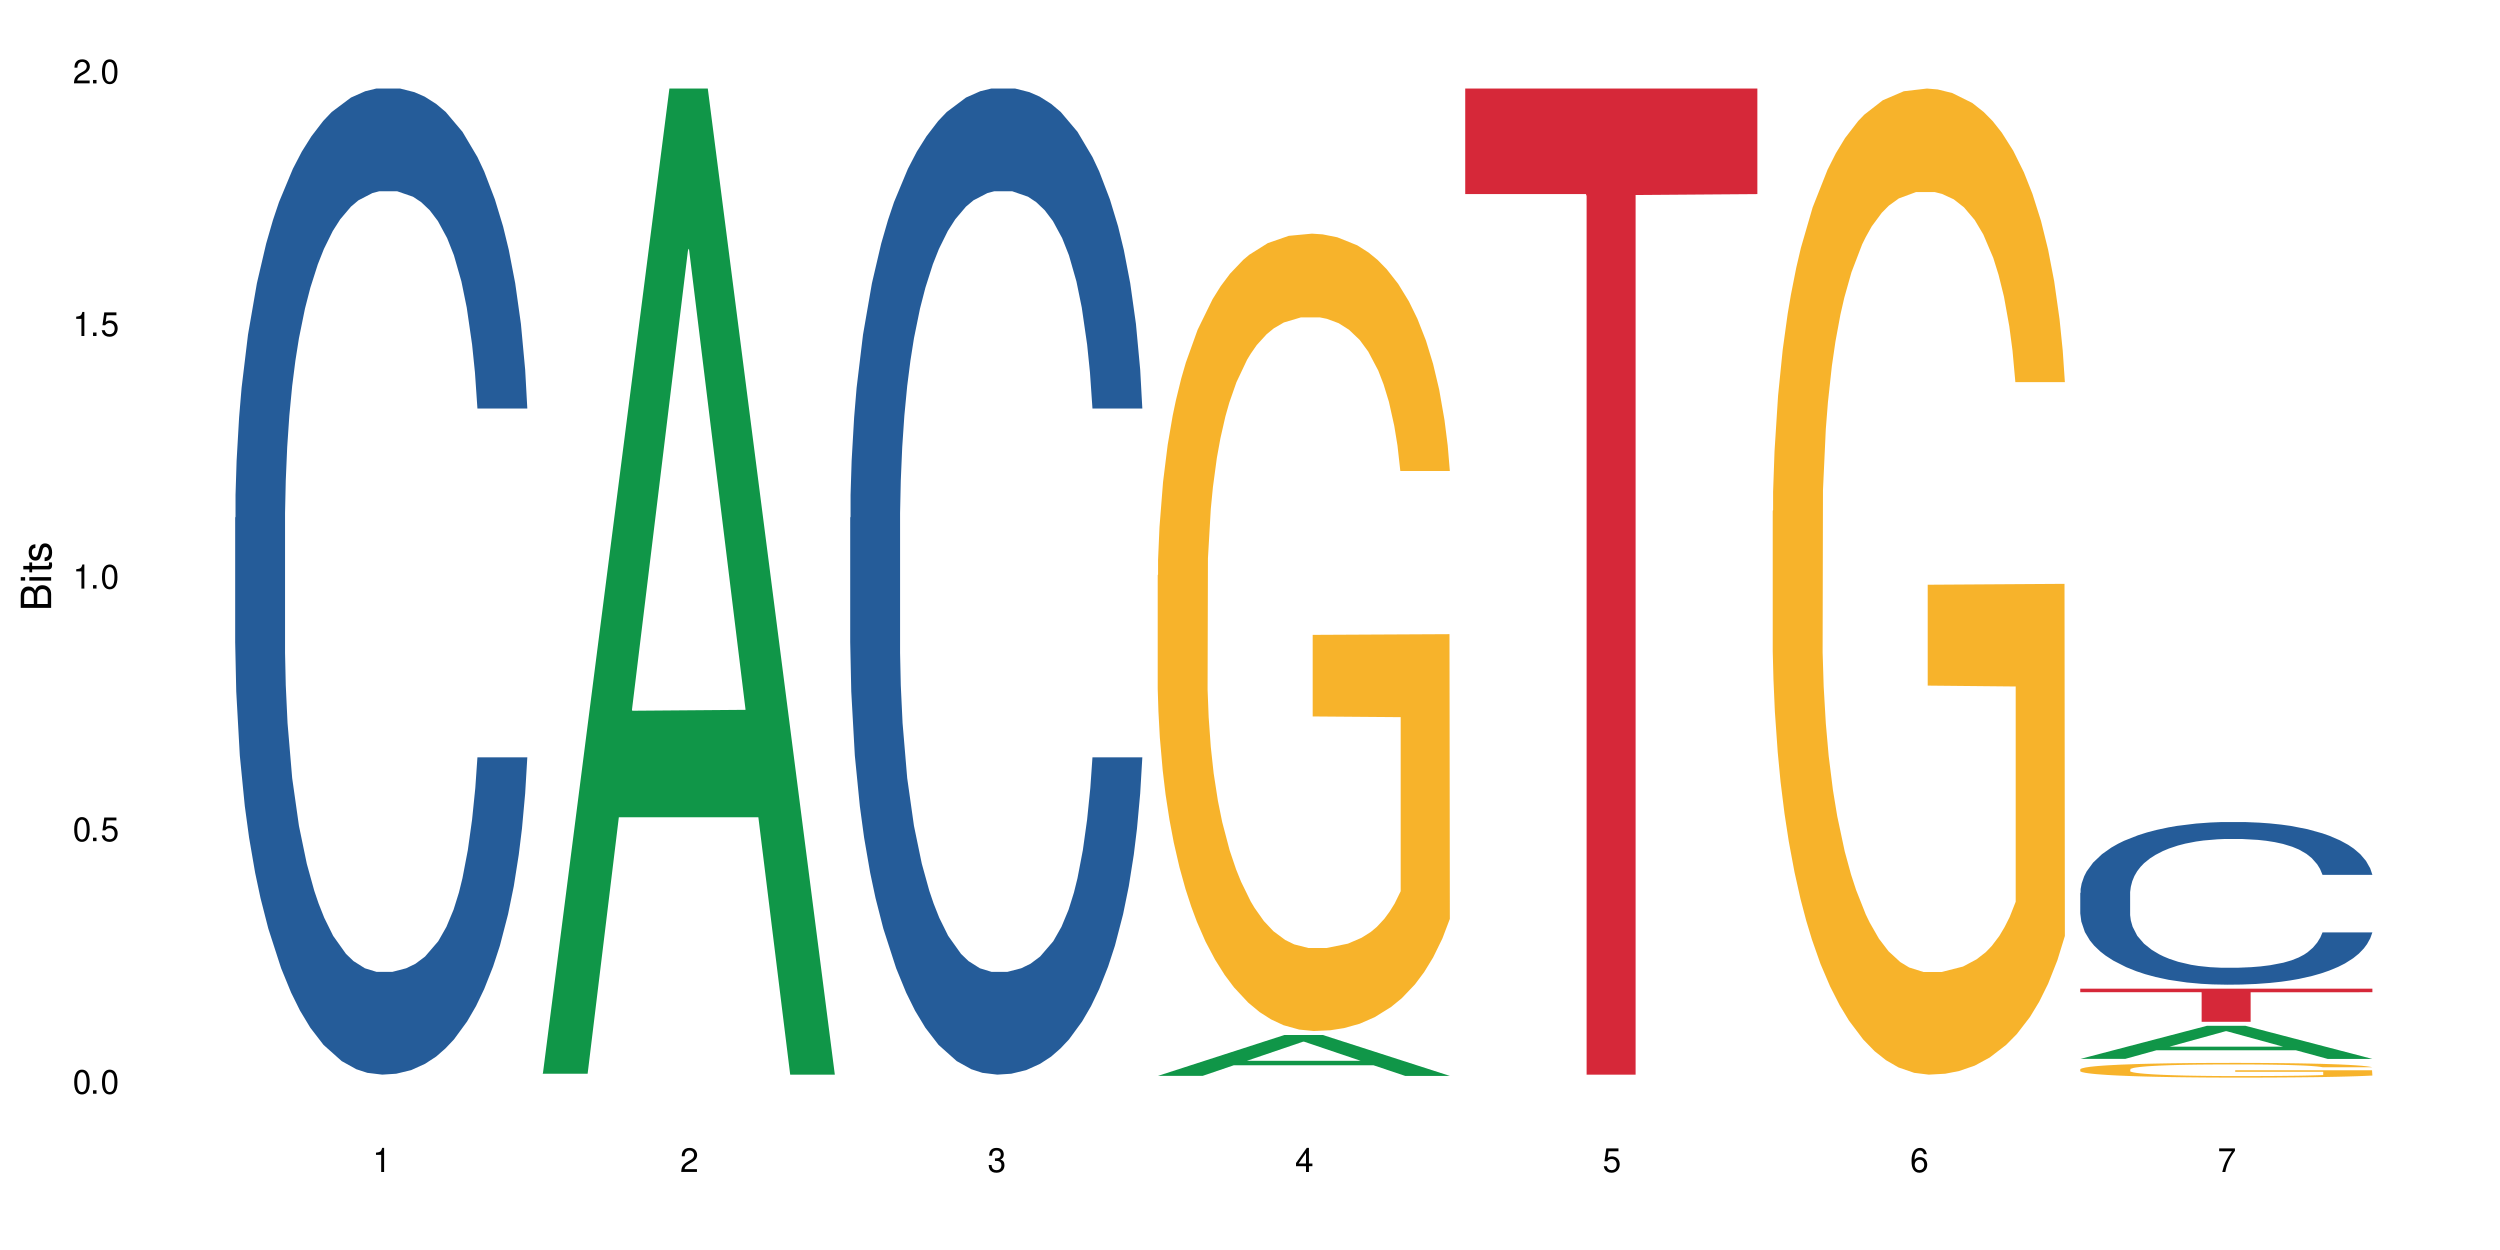 <?xml version="1.0" encoding="UTF-8"?>
<svg xmlns="http://www.w3.org/2000/svg" xmlns:xlink="http://www.w3.org/1999/xlink" width="720" height="360" viewBox="0 0 720 360">
<defs>
<g>
<g id="glyph-0-0">
</g>
<g id="glyph-0-1">
<path d="M 2.641 -6.938 C 2 -6.938 1.422 -6.656 1.078 -6.172 C 0.641 -5.562 0.406 -4.641 0.406 -3.359 C 0.406 -1.016 1.188 0.219 2.641 0.219 C 4.078 0.219 4.859 -1.016 4.859 -3.297 C 4.859 -4.641 4.656 -5.547 4.203 -6.172 C 3.844 -6.656 3.281 -6.938 2.641 -6.938 Z M 2.641 -6.188 C 3.547 -6.188 4 -5.25 4 -3.375 C 4 -1.406 3.562 -0.484 2.625 -0.484 C 1.734 -0.484 1.281 -1.438 1.281 -3.344 C 1.281 -5.25 1.734 -6.188 2.641 -6.188 Z M 2.641 -6.188 "/>
</g>
<g id="glyph-0-2">
<path d="M 1.828 -1 L 0.828 -1 L 0.828 0 L 1.828 0 Z M 1.828 -1 "/>
</g>
<g id="glyph-0-3">
<path d="M 4.562 -6.797 L 1.062 -6.797 L 0.547 -3.094 L 1.328 -3.094 C 1.719 -3.562 2.047 -3.734 2.578 -3.734 C 3.484 -3.734 4.062 -3.109 4.062 -2.094 C 4.062 -1.125 3.484 -0.531 2.578 -0.531 C 1.828 -0.531 1.375 -0.906 1.188 -1.672 L 0.328 -1.672 C 0.453 -1.109 0.547 -0.844 0.75 -0.594 C 1.125 -0.078 1.828 0.219 2.594 0.219 C 3.969 0.219 4.922 -0.781 4.922 -2.219 C 4.922 -3.562 4.031 -4.484 2.719 -4.484 C 2.25 -4.484 1.859 -4.359 1.469 -4.062 L 1.734 -5.969 L 4.562 -5.969 Z M 4.562 -6.797 "/>
</g>
<g id="glyph-0-4">
<path d="M 2.484 -4.938 L 2.484 0 L 3.328 0 L 3.328 -6.938 L 2.766 -6.938 C 2.469 -5.875 2.281 -5.734 0.984 -5.562 L 0.984 -4.938 Z M 2.484 -4.938 "/>
</g>
<g id="glyph-0-5">
<path d="M 4.859 -0.828 L 1.281 -0.828 C 1.359 -1.406 1.672 -1.781 2.5 -2.281 L 3.469 -2.828 C 4.406 -3.344 4.906 -4.062 4.906 -4.906 C 4.906 -5.484 4.672 -6.031 4.266 -6.406 C 3.859 -6.766 3.375 -6.938 2.719 -6.938 C 1.859 -6.938 1.219 -6.625 0.844 -6.031 C 0.609 -5.672 0.5 -5.234 0.484 -4.531 L 1.328 -4.531 C 1.359 -5.016 1.406 -5.281 1.531 -5.516 C 1.75 -5.938 2.188 -6.203 2.703 -6.203 C 3.469 -6.203 4.031 -5.641 4.031 -4.891 C 4.031 -4.344 3.719 -3.859 3.125 -3.516 L 2.234 -3 C 0.812 -2.172 0.406 -1.531 0.328 -0.016 L 4.859 -0.016 Z M 4.859 -0.828 "/>
</g>
<g id="glyph-0-6">
<path d="M 2.125 -3.188 L 2.578 -3.188 C 3.5 -3.188 3.984 -2.766 3.984 -1.922 C 3.984 -1.062 3.469 -0.531 2.594 -0.531 C 1.656 -0.531 1.203 -1 1.156 -2.016 L 0.312 -2.016 C 0.344 -1.453 0.438 -1.094 0.609 -0.781 C 0.953 -0.109 1.625 0.219 2.547 0.219 C 3.953 0.219 4.859 -0.625 4.859 -1.938 C 4.859 -2.828 4.516 -3.297 3.703 -3.594 C 4.344 -3.844 4.656 -4.328 4.656 -5.031 C 4.656 -6.219 3.875 -6.938 2.578 -6.938 C 1.203 -6.938 0.484 -6.172 0.453 -4.703 L 1.297 -4.703 C 1.312 -5.125 1.344 -5.359 1.453 -5.578 C 1.641 -5.969 2.062 -6.203 2.594 -6.203 C 3.344 -6.203 3.797 -5.75 3.797 -5 C 3.797 -4.516 3.609 -4.219 3.25 -4.047 C 3.016 -3.953 2.703 -3.922 2.125 -3.906 Z M 2.125 -3.188 "/>
</g>
<g id="glyph-0-7">
<path d="M 3.141 -1.672 L 3.141 0 L 3.984 0 L 3.984 -1.672 L 4.984 -1.672 L 4.984 -2.438 L 3.984 -2.438 L 3.984 -6.938 L 3.359 -6.938 L 0.266 -2.578 L 0.266 -1.672 Z M 3.141 -2.438 L 1 -2.438 L 3.141 -5.5 Z M 3.141 -2.438 "/>
</g>
<g id="glyph-0-8">
<path d="M 4.781 -5.125 C 4.609 -6.266 3.891 -6.938 2.844 -6.938 C 2.094 -6.938 1.422 -6.578 1.031 -5.953 C 0.594 -5.266 0.406 -4.422 0.406 -3.172 C 0.406 -2 0.578 -1.25 0.984 -0.641 C 1.359 -0.078 1.953 0.219 2.703 0.219 C 3.984 0.219 4.922 -0.75 4.922 -2.094 C 4.922 -3.375 4.062 -4.281 2.844 -4.281 C 2.172 -4.281 1.641 -4.031 1.281 -3.516 C 1.281 -5.234 1.828 -6.188 2.797 -6.188 C 3.391 -6.188 3.797 -5.797 3.938 -5.125 Z M 2.734 -3.531 C 3.547 -3.531 4.062 -2.953 4.062 -2.031 C 4.062 -1.156 3.484 -0.531 2.703 -0.531 C 1.922 -0.531 1.328 -1.188 1.328 -2.078 C 1.328 -2.938 1.906 -3.531 2.734 -3.531 Z M 2.734 -3.531 "/>
</g>
<g id="glyph-0-9">
<path d="M 4.984 -6.797 L 0.438 -6.797 L 0.438 -5.969 L 4.109 -5.969 C 2.5 -3.656 1.828 -2.234 1.328 0 L 2.219 0 C 2.594 -2.172 3.453 -4.047 4.984 -6.094 Z M 4.984 -6.797 "/>
</g>
<g id="glyph-1-0">
</g>
<g id="glyph-1-1">
<path d="M 0 -0.953 L 0 -4.891 C 0 -5.719 -0.234 -6.344 -0.734 -6.797 C -1.188 -7.234 -1.812 -7.469 -2.5 -7.469 C -3.547 -7.469 -4.188 -7 -4.625 -5.875 C -4.984 -6.688 -5.625 -7.094 -6.531 -7.094 C -7.172 -7.094 -7.734 -6.859 -8.141 -6.391 C -8.562 -5.922 -8.75 -5.344 -8.75 -4.5 L -8.75 -0.953 Z M -4.984 -2.062 L -7.766 -2.062 L -7.766 -4.219 C -7.766 -4.844 -7.688 -5.203 -7.453 -5.5 C -7.219 -5.812 -6.859 -5.969 -6.375 -5.969 C -5.891 -5.969 -5.531 -5.812 -5.297 -5.5 C -5.062 -5.203 -4.984 -4.844 -4.984 -4.219 Z M -0.984 -2.062 L -4 -2.062 L -4 -4.781 C -4 -5.766 -3.438 -6.359 -2.484 -6.359 C -1.547 -6.359 -0.984 -5.766 -0.984 -4.781 Z M -0.984 -2.062 "/>
</g>
<g id="glyph-1-2">
<path d="M -6.281 -1.797 L -6.281 -0.797 L 0 -0.797 L 0 -1.797 Z M -8.75 -1.797 L -8.75 -0.797 L -7.484 -0.797 L -7.484 -1.797 Z M -8.75 -1.797 "/>
</g>
<g id="glyph-1-3">
<path d="M -6.281 -3.047 L -6.281 -2.016 L -8.016 -2.016 L -8.016 -1.016 L -6.281 -1.016 L -6.281 -0.172 L -5.469 -0.172 L -5.469 -1.016 L -0.719 -1.016 C -0.078 -1.016 0.281 -1.453 0.281 -2.234 C 0.281 -2.5 0.25 -2.719 0.188 -3.047 L -0.641 -3.047 C -0.609 -2.906 -0.594 -2.766 -0.594 -2.562 C -0.594 -2.141 -0.719 -2.016 -1.156 -2.016 L -5.469 -2.016 L -5.469 -3.047 Z M -6.281 -3.047 "/>
</g>
<g id="glyph-1-4">
<path d="M -4.531 -5.25 C -5.766 -5.25 -6.469 -4.422 -6.469 -2.969 C -6.469 -1.516 -5.719 -0.562 -4.547 -0.562 C -3.562 -0.562 -3.094 -1.062 -2.734 -2.562 L -2.516 -3.484 C -2.344 -4.188 -2.094 -4.469 -1.641 -4.469 C -1.047 -4.469 -0.641 -3.875 -0.641 -3 C -0.641 -2.453 -0.797 -2 -1.062 -1.75 C -1.25 -1.594 -1.422 -1.531 -1.875 -1.469 L -1.875 -0.406 C -0.422 -0.453 0.281 -1.266 0.281 -2.922 C 0.281 -4.5 -0.5 -5.516 -1.719 -5.516 C -2.656 -5.516 -3.172 -4.984 -3.469 -3.734 L -3.703 -2.766 C -3.891 -1.953 -4.156 -1.609 -4.594 -1.609 C -5.188 -1.609 -5.547 -2.125 -5.547 -2.938 C -5.547 -3.75 -5.203 -4.172 -4.531 -4.203 Z M -4.531 -5.25 "/>
</g>
</g>
</defs>
<rect x="-72" y="-36" width="864" height="432" fill="rgb(100%, 100%, 100%)" fill-opacity="1"/>
<path fill-rule="nonzero" fill="rgb(14.51%, 36.078%, 60%)" fill-opacity="1" d="M 67.73 149.066 L 67.832 148.809 L 67.832 142.578 L 68.141 132.711 L 68.859 120.25 L 69.578 111.684 L 71.426 96.367 L 73.988 81.57 L 76.656 70.148 L 78.605 63.402 L 80.352 58.207 L 84.352 48.605 L 86.918 43.672 L 89.688 39.258 L 93.074 34.844 L 95.535 32.25 L 101.078 28.098 L 105.18 26.277 L 108.363 25.5 L 115.238 25.5 L 119.34 26.539 L 122.316 27.836 L 125.598 29.914 L 128.371 32.25 L 133.191 37.961 L 137.5 45.23 L 139.449 49.383 L 142.527 57.43 L 144.891 65.219 L 146.531 71.969 L 148.379 81.57 L 150.02 93.254 L 151.25 106.492 L 151.867 117.656 L 137.5 117.656 L 136.785 107.273 L 135.961 99.223 L 134.422 88.582 L 132.883 81.055 L 130.73 73.523 L 128.781 68.594 L 126.113 63.66 L 123.754 60.547 L 121.289 58.207 L 118.93 56.652 L 114.414 55.094 L 109.184 55.094 L 107.234 55.613 L 103.23 57.691 L 101.078 59.508 L 98 63.141 L 95.844 66.516 L 93.281 71.707 L 91.535 76.121 L 89.379 82.871 L 87.84 88.84 L 86.098 97.406 L 85.07 103.898 L 84.148 111.164 L 83.328 119.734 L 82.711 128.816 L 82.301 138.422 L 82.094 147.77 L 82.094 188.004 L 82.301 197.352 L 82.812 208.254 L 84.148 224.09 L 86.098 237.848 L 88.355 248.75 L 90.508 256.539 L 91.742 260.172 L 93.383 264.324 L 95.945 269.52 L 99.641 274.711 L 101.797 276.785 L 105.078 278.863 L 108.465 279.902 L 112.98 279.902 L 116.98 278.863 L 119.648 277.566 L 122.418 275.488 L 126.215 271.074 L 128.574 266.922 L 130.629 261.988 L 132.168 257.059 L 133.191 252.902 L 134.73 244.855 L 135.961 236.031 L 136.887 226.945 L 137.5 218.117 L 151.867 218.117 L 151.25 228.504 L 150.328 238.625 L 149.402 246.156 L 147.969 255.238 L 146.324 263.289 L 143.965 272.375 L 142.016 278.344 L 139.449 284.832 L 137.09 289.766 L 134.527 294.18 L 130.73 299.371 L 128.266 301.969 L 125.598 304.305 L 122.418 306.379 L 118.418 308.195 L 114.109 309.234 L 110.105 309.496 L 105.797 308.977 L 102.617 307.938 L 98.41 305.602 L 93.176 300.93 L 89.379 295.996 L 86.406 291.062 L 83.84 285.871 L 80.969 278.863 L 77.273 267.441 L 75.016 258.613 L 73.477 251.348 L 71.734 241.223 L 70.5 232.137 L 69.066 217.598 L 68.039 199.168 L 67.73 184.891 Z M 67.73 149.066 "/>
<path fill-rule="nonzero" fill="rgb(6.275%, 58.824%, 28.235%)" fill-opacity="1" d="M 156.293 309.23 L 156.383 308.961 L 192.789 25.5 L 203.844 25.5 L 240.43 309.496 L 227.574 309.496 L 218.406 235.363 L 178.227 235.363 L 169.238 309.23 L 156.293 309.23 L 182.094 204.695 L 214.723 204.43 L 198.453 71.898 L 198.273 71.633 L 198.094 72.434 L 182.004 204.43 L 182.094 204.695 Z M 156.293 309.23 "/>
<path fill-rule="nonzero" fill="rgb(14.51%, 36.078%, 60%)" fill-opacity="1" d="M 244.859 149.066 L 244.961 148.809 L 244.961 142.578 L 245.27 132.711 L 245.988 120.25 L 246.703 111.684 L 248.551 96.367 L 251.117 81.57 L 253.785 70.148 L 255.734 63.402 L 257.477 58.207 L 261.48 48.605 L 264.043 43.672 L 266.816 39.258 L 270.199 34.844 L 272.664 32.25 L 278.203 28.098 L 282.309 26.277 L 285.488 25.5 L 292.363 25.5 L 296.469 26.539 L 299.441 27.836 L 302.727 29.914 L 305.496 32.25 L 310.32 37.961 L 314.629 45.23 L 316.578 49.383 L 319.656 57.43 L 322.016 65.219 L 323.656 71.969 L 325.504 81.57 L 327.145 93.254 L 328.379 106.492 L 328.992 117.656 L 314.629 117.656 L 313.91 107.273 L 313.09 99.223 L 311.551 88.582 L 310.012 81.055 L 307.855 73.523 L 305.906 68.594 L 303.238 63.66 L 300.879 60.547 L 298.418 58.207 L 296.059 56.652 L 291.543 55.094 L 286.309 55.094 L 284.359 55.613 L 280.359 57.691 L 278.203 59.508 L 275.125 63.141 L 272.973 66.516 L 270.406 71.707 L 268.66 76.121 L 266.508 82.871 L 264.969 88.84 L 263.223 97.406 L 262.199 103.898 L 261.273 111.164 L 260.453 119.734 L 259.84 128.816 L 259.426 138.422 L 259.223 147.77 L 259.223 188.004 L 259.426 197.352 L 259.941 208.254 L 261.273 224.09 L 263.223 237.848 L 265.48 248.75 L 267.637 256.539 L 268.867 260.172 L 270.508 264.324 L 273.074 269.52 L 276.77 274.711 L 278.922 276.785 L 282.207 278.863 L 285.59 279.902 L 290.105 279.902 L 294.109 278.863 L 296.773 277.566 L 299.547 275.488 L 303.344 271.074 L 305.703 266.922 L 307.754 261.988 L 309.293 257.059 L 310.32 252.902 L 311.859 244.855 L 313.09 236.031 L 314.012 226.945 L 314.629 218.117 L 328.992 218.117 L 328.379 228.504 L 327.453 238.625 L 326.531 246.156 L 325.094 255.238 L 323.453 263.289 L 321.094 272.375 L 319.145 278.344 L 316.578 284.832 L 314.219 289.766 L 311.652 294.18 L 307.855 299.371 L 305.395 301.969 L 302.727 304.305 L 299.547 306.379 L 295.543 308.195 L 291.234 309.234 L 287.234 309.496 L 282.926 308.977 L 279.742 307.938 L 275.535 305.602 L 270.305 300.93 L 266.508 295.996 L 263.531 291.062 L 260.965 285.871 L 258.094 278.863 L 254.398 267.441 L 252.145 258.613 L 250.605 251.348 L 248.859 241.223 L 247.629 232.137 L 246.191 217.598 L 245.164 199.168 L 244.859 184.891 Z M 244.859 149.066 "/>
<path fill-rule="nonzero" fill="rgb(6.275%, 58.824%, 28.235%)" fill-opacity="1" d="M 333.422 309.852 L 333.512 309.844 L 369.914 298.078 L 380.973 298.078 L 417.555 309.863 L 404.703 309.863 L 395.535 306.789 L 355.355 306.789 L 346.363 309.852 L 333.422 309.852 L 359.219 305.516 L 391.848 305.504 L 375.578 300.004 L 375.398 299.992 L 375.219 300.027 L 359.129 305.504 L 359.219 305.516 Z M 333.422 309.852 "/>
<path fill-rule="nonzero" fill="rgb(96.863%, 70.196%, 16.863%)" fill-opacity="1" d="M 333.422 165.648 L 333.523 165.438 L 333.523 161.242 L 333.934 151.805 L 334.961 138.805 L 336.293 128.109 L 337.73 119.719 L 338.652 115.316 L 340.191 109.023 L 341.527 104.41 L 344.914 94.973 L 349.223 86.164 L 351.582 82.387 L 354.25 78.824 L 358.047 74.84 L 359.789 73.371 L 365.125 70.016 L 371.18 67.918 L 377.848 67.289 L 380.926 67.5 L 385.133 68.336 L 390.879 70.645 L 394.164 72.742 L 396.727 74.84 L 399.395 77.566 L 402.68 81.758 L 405.758 86.793 L 408.219 91.824 L 410.684 98.117 L 412.734 104.828 L 414.477 112.168 L 416.016 120.977 L 416.941 128.316 L 417.555 135.656 L 403.293 135.656 L 402.473 128.316 L 401.551 122.656 L 400.012 115.734 L 398.473 110.699 L 396.934 106.715 L 394.059 101.262 L 391.598 97.906 L 388.52 94.973 L 385.543 93.086 L 382.156 91.824 L 380.105 91.406 L 374.668 91.406 L 369.742 92.875 L 366.871 94.551 L 364.816 96.23 L 361.945 99.375 L 360.199 101.895 L 359.176 103.57 L 356.098 110.07 L 354.043 115.945 L 352.914 119.93 L 351.48 126.219 L 350.453 131.883 L 349.324 140.273 L 348.711 146.562 L 347.887 160.824 L 347.785 198.574 L 348.094 206.543 L 348.711 215.145 L 349.531 222.691 L 350.762 230.66 L 351.992 236.742 L 354.148 244.922 L 355.992 250.375 L 357.43 253.941 L 360.199 259.605 L 361.328 261.492 L 363.996 265.266 L 366.766 268.203 L 370.152 270.719 L 372.719 271.977 L 376.824 273.027 L 382.055 273.027 L 388.211 271.77 L 392.109 270.09 L 394.777 268.41 L 396.523 266.945 L 398.676 264.637 L 400.215 262.539 L 401.652 260.234 L 403.398 256.668 L 403.398 206.543 L 378.055 206.336 L 378.055 182.844 L 417.453 182.637 L 417.555 264.637 L 415.402 270.301 L 412.734 275.754 L 410.168 279.945 L 407.5 283.512 L 403.703 287.496 L 400.625 290.012 L 395.906 292.949 L 391.598 294.836 L 387.082 296.094 L 383.082 296.723 L 378.363 296.934 L 374.156 296.516 L 369.641 295.258 L 366.051 293.578 L 362.766 291.48 L 359.484 288.754 L 355.379 284.352 L 352.711 280.785 L 349.941 276.383 L 347.172 271.137 L 344.707 265.477 L 343.066 261.07 L 341.426 256.039 L 339.68 249.746 L 338.039 242.617 L 336.809 236.113 L 335.68 228.773 L 334.859 221.855 L 334.035 212.418 L 333.625 204.867 L 333.422 198.363 Z M 333.422 165.648 "/>
<path fill-rule="nonzero" fill="rgb(83.922%, 15.686%, 22.353%)" fill-opacity="1" d="M 421.984 25.5 L 506.121 25.5 L 506.121 55.898 L 471.055 56.168 L 471.055 309.496 L 456.945 309.496 L 456.945 56.434 L 456.742 55.898 L 421.984 55.898 Z M 421.984 25.5 "/>
<path fill-rule="nonzero" fill="rgb(96.863%, 70.196%, 16.863%)" fill-opacity="1" d="M 510.547 147.137 L 510.652 146.879 L 510.652 141.691 L 511.062 130.02 L 512.086 113.941 L 513.422 100.715 L 514.855 90.34 L 515.781 84.895 L 517.32 77.113 L 518.652 71.406 L 522.039 59.734 L 526.348 48.844 L 528.707 44.172 L 531.375 39.766 L 535.172 34.836 L 536.918 33.02 L 542.254 28.871 L 548.305 26.277 L 554.977 25.5 L 558.055 25.758 L 562.262 26.797 L 568.008 29.648 L 571.289 32.242 L 573.855 34.836 L 576.523 38.207 L 579.805 43.395 L 582.883 49.621 L 585.348 55.844 L 587.809 63.625 L 589.859 71.926 L 591.605 81.004 L 593.145 91.895 L 594.066 100.973 L 594.684 110.051 L 580.422 110.051 L 579.602 100.973 L 578.676 93.969 L 577.137 85.41 L 575.598 79.188 L 574.059 74.258 L 571.188 67.516 L 568.723 63.367 L 565.645 59.734 L 562.672 57.402 L 559.285 55.844 L 557.234 55.324 L 551.793 55.324 L 546.871 57.141 L 543.996 59.215 L 541.945 61.293 L 539.07 65.18 L 537.328 68.293 L 536.301 70.367 L 533.223 78.41 L 531.172 85.672 L 530.043 90.598 L 528.605 98.379 L 527.582 105.383 L 526.453 115.758 L 525.836 123.535 L 525.016 141.172 L 524.914 187.855 L 525.219 197.711 L 525.836 208.348 L 526.656 217.684 L 527.887 227.539 L 529.121 235.059 L 531.273 245.176 L 533.121 251.918 L 534.559 256.328 L 537.328 263.328 L 538.457 265.664 L 541.125 270.332 L 543.895 273.965 L 547.281 277.074 L 549.844 278.633 L 553.949 279.93 L 559.184 279.93 L 565.34 278.371 L 569.238 276.297 L 571.906 274.223 L 573.648 272.406 L 575.805 269.555 L 577.344 266.961 L 578.781 264.109 L 580.523 259.699 L 580.523 197.711 L 555.18 197.453 L 555.18 168.406 L 594.582 168.145 L 594.684 269.555 L 592.527 276.559 L 589.859 283.301 L 587.297 288.488 L 584.629 292.895 L 580.832 297.824 L 577.754 300.938 L 573.035 304.566 L 568.723 306.902 L 564.211 308.457 L 560.207 309.234 L 555.488 309.496 L 551.281 308.977 L 546.766 307.422 L 543.176 305.344 L 539.895 302.75 L 536.609 299.379 L 532.504 293.934 L 529.836 289.523 L 527.066 284.078 L 524.297 277.594 L 521.836 270.59 L 520.191 265.145 L 518.551 258.922 L 516.809 251.141 L 515.164 242.32 L 513.934 234.281 L 512.805 225.203 L 511.984 216.645 L 511.164 204.977 L 510.754 195.637 L 510.547 187.598 Z M 510.547 147.137 "/>
<path fill-rule="nonzero" fill="rgb(6.275%, 58.824%, 28.235%)" fill-opacity="1" d="M 599.113 304.961 L 599.203 304.953 L 635.605 295.426 L 646.664 295.426 L 683.246 304.973 L 670.395 304.973 L 661.223 302.48 L 621.043 302.48 L 612.055 304.961 L 599.113 304.961 L 624.91 301.449 L 657.539 301.441 L 641.27 296.984 L 641.09 296.977 L 640.91 297.004 L 624.82 301.441 L 624.91 301.449 Z M 599.113 304.961 "/>
<path fill-rule="nonzero" fill="rgb(14.51%, 36.078%, 60%)" fill-opacity="1" d="M 599.113 257.137 L 599.215 257.094 L 599.215 256.062 L 599.523 254.438 L 600.238 252.383 L 600.957 250.969 L 602.805 248.441 L 605.371 246.004 L 608.039 244.117 L 609.988 243.004 L 611.73 242.148 L 615.734 240.566 L 618.297 239.75 L 621.07 239.023 L 624.453 238.297 L 626.918 237.867 L 632.457 237.184 L 636.562 236.883 L 639.742 236.754 L 646.617 236.754 L 650.723 236.926 L 653.695 237.141 L 656.98 237.484 L 659.75 237.867 L 664.574 238.809 L 668.883 240.008 L 670.832 240.695 L 673.91 242.02 L 676.27 243.305 L 677.91 244.418 L 679.758 246.004 L 681.398 247.93 L 682.633 250.113 L 683.246 251.953 L 668.883 251.953 L 668.164 250.242 L 667.344 248.914 L 665.805 247.16 L 664.266 245.918 L 662.109 244.676 L 660.16 243.863 L 657.492 243.047 L 655.133 242.535 L 652.672 242.148 L 650.312 241.891 L 645.797 241.637 L 640.562 241.637 L 638.613 241.723 L 634.613 242.062 L 632.457 242.363 L 629.379 242.961 L 627.227 243.52 L 624.66 244.375 L 622.914 245.105 L 620.762 246.219 L 619.223 247.203 L 617.477 248.613 L 616.453 249.684 L 615.527 250.883 L 614.707 252.297 L 614.09 253.797 L 613.68 255.379 L 613.477 256.922 L 613.477 263.559 L 613.68 265.098 L 614.195 266.898 L 615.527 269.508 L 617.477 271.777 L 619.734 273.574 L 621.891 274.859 L 623.121 275.461 L 624.762 276.145 L 627.328 277 L 631.02 277.859 L 633.176 278.199 L 636.461 278.543 L 639.844 278.715 L 644.359 278.715 L 648.359 278.543 L 651.027 278.328 L 653.801 277.984 L 657.594 277.258 L 659.957 276.574 L 662.008 275.758 L 663.547 274.945 L 664.574 274.262 L 666.113 272.934 L 667.344 271.477 L 668.266 269.98 L 668.883 268.523 L 683.246 268.523 L 682.633 270.238 L 681.707 271.906 L 680.785 273.148 L 679.348 274.645 L 677.707 275.973 L 675.348 277.473 L 673.398 278.457 L 670.832 279.527 L 668.473 280.34 L 665.906 281.07 L 662.109 281.926 L 659.648 282.352 L 656.98 282.738 L 653.801 283.082 L 649.797 283.379 L 645.488 283.551 L 641.488 283.594 L 637.176 283.508 L 633.996 283.34 L 629.789 282.953 L 624.559 282.184 L 620.762 281.367 L 617.785 280.555 L 615.219 279.699 L 612.348 278.543 L 608.652 276.66 L 606.395 275.203 L 604.855 274.004 L 603.113 272.336 L 601.883 270.836 L 600.445 268.438 L 599.418 265.398 L 599.113 263.043 Z M 599.113 257.137 "/>
<path fill-rule="nonzero" fill="rgb(96.863%, 70.196%, 16.863%)" fill-opacity="1" d="M 599.113 307.93 L 599.215 307.926 L 599.215 307.848 L 599.625 307.676 L 600.652 307.434 L 601.984 307.238 L 603.422 307.082 L 604.344 307 L 605.883 306.887 L 607.219 306.801 L 610.602 306.625 L 614.914 306.465 L 617.273 306.395 L 619.941 306.328 L 623.738 306.254 L 625.48 306.227 L 630.816 306.164 L 636.871 306.125 L 643.539 306.113 L 646.617 306.117 L 650.824 306.133 L 656.57 306.176 L 659.852 306.215 L 662.418 306.254 L 665.086 306.305 L 668.367 306.383 L 671.445 306.477 L 673.91 306.566 L 676.371 306.684 L 678.426 306.809 L 680.168 306.941 L 681.707 307.105 L 682.633 307.242 L 683.246 307.375 L 668.984 307.375 L 668.164 307.242 L 667.242 307.137 L 665.703 307.008 L 664.164 306.914 L 662.625 306.844 L 659.75 306.742 L 657.289 306.68 L 654.211 306.625 L 651.234 306.59 L 647.848 306.566 L 645.797 306.559 L 640.359 306.559 L 635.434 306.586 L 632.559 306.617 L 630.508 306.648 L 627.637 306.707 L 625.891 306.754 L 624.863 306.785 L 621.785 306.906 L 619.734 307.012 L 618.605 307.086 L 617.168 307.203 L 616.145 307.309 L 615.016 307.461 L 614.398 307.578 L 613.578 307.84 L 613.477 308.539 L 613.785 308.684 L 614.398 308.844 L 615.219 308.984 L 616.453 309.129 L 617.684 309.242 L 619.836 309.395 L 621.684 309.492 L 623.121 309.559 L 625.891 309.664 L 627.02 309.699 L 629.688 309.77 L 632.457 309.82 L 635.844 309.867 L 638.41 309.891 L 642.512 309.91 L 647.746 309.91 L 653.902 309.887 L 657.801 309.855 L 660.469 309.824 L 662.211 309.801 L 664.367 309.758 L 665.906 309.719 L 667.344 309.676 L 669.086 309.609 L 669.086 308.684 L 643.742 308.68 L 643.742 308.246 L 683.145 308.242 L 683.246 309.758 L 681.094 309.859 L 678.426 309.961 L 675.859 310.039 L 673.191 310.105 L 669.395 310.18 L 666.316 310.227 L 661.598 310.277 L 657.289 310.312 L 652.773 310.336 L 648.773 310.348 L 644.051 310.352 L 639.844 310.344 L 635.332 310.32 L 631.738 310.289 L 628.457 310.25 L 625.172 310.203 L 621.07 310.121 L 618.402 310.055 L 615.629 309.973 L 612.859 309.875 L 610.398 309.773 L 608.758 309.691 L 607.113 309.598 L 605.371 309.48 L 603.73 309.352 L 602.496 309.23 L 601.367 309.094 L 600.547 308.969 L 599.727 308.793 L 599.316 308.652 L 599.113 308.535 Z M 599.113 307.93 "/>
<path fill-rule="nonzero" fill="rgb(83.922%, 15.686%, 22.353%)" fill-opacity="1" d="M 599.113 284.738 L 683.246 284.738 L 683.246 285.762 L 648.184 285.77 L 648.184 294.281 L 634.074 294.281 L 634.074 285.777 L 633.871 285.762 L 599.113 285.762 Z M 599.113 284.738 "/>
<g fill="rgb(0%, 0%, 0%)" fill-opacity="1">
<use xlink:href="#glyph-0-1" x="20.965" y="314.993"/>
<use xlink:href="#glyph-0-2" x="25.965" y="314.993"/>
<use xlink:href="#glyph-0-1" x="28.965" y="314.993"/>
</g>
<g fill="rgb(0%, 0%, 0%)" fill-opacity="1">
<use xlink:href="#glyph-0-1" x="20.965" y="242.251"/>
<use xlink:href="#glyph-0-2" x="25.965" y="242.251"/>
<use xlink:href="#glyph-0-3" x="28.965" y="242.251"/>
</g>
<g fill="rgb(0%, 0%, 0%)" fill-opacity="1">
<use xlink:href="#glyph-0-4" x="20.965" y="169.509"/>
<use xlink:href="#glyph-0-2" x="25.965" y="169.509"/>
<use xlink:href="#glyph-0-1" x="28.965" y="169.509"/>
</g>
<g fill="rgb(0%, 0%, 0%)" fill-opacity="1">
<use xlink:href="#glyph-0-4" x="20.965" y="96.767"/>
<use xlink:href="#glyph-0-2" x="25.965" y="96.767"/>
<use xlink:href="#glyph-0-3" x="28.965" y="96.767"/>
</g>
<g fill="rgb(0%, 0%, 0%)" fill-opacity="1">
<use xlink:href="#glyph-0-5" x="20.965" y="24.024"/>
<use xlink:href="#glyph-0-2" x="25.965" y="24.024"/>
<use xlink:href="#glyph-0-1" x="28.965" y="24.024"/>
</g>
<g fill="rgb(0%, 0%, 0%)" fill-opacity="1">
<use xlink:href="#glyph-0-4" x="107.297" y="337.532"/>
</g>
<g fill="rgb(0%, 0%, 0%)" fill-opacity="1">
<use xlink:href="#glyph-0-5" x="195.863" y="337.532"/>
</g>
<g fill="rgb(0%, 0%, 0%)" fill-opacity="1">
<use xlink:href="#glyph-0-6" x="284.426" y="337.532"/>
</g>
<g fill="rgb(0%, 0%, 0%)" fill-opacity="1">
<use xlink:href="#glyph-0-7" x="372.988" y="337.532"/>
</g>
<g fill="rgb(0%, 0%, 0%)" fill-opacity="1">
<use xlink:href="#glyph-0-3" x="461.551" y="337.532"/>
</g>
<g fill="rgb(0%, 0%, 0%)" fill-opacity="1">
<use xlink:href="#glyph-0-8" x="550.117" y="337.532"/>
</g>
<g fill="rgb(0%, 0%, 0%)" fill-opacity="1">
<use xlink:href="#glyph-0-9" x="638.68" y="337.532"/>
</g>
<g fill="rgb(0%, 0%, 0%)" fill-opacity="1">
<use xlink:href="#glyph-1-1" x="14.725" y="176.012"/>
<use xlink:href="#glyph-1-2" x="14.725" y="168.012"/>
<use xlink:href="#glyph-1-3" x="14.725" y="165.012"/>
<use xlink:href="#glyph-1-4" x="14.725" y="162.012"/>
</g>
</svg>

